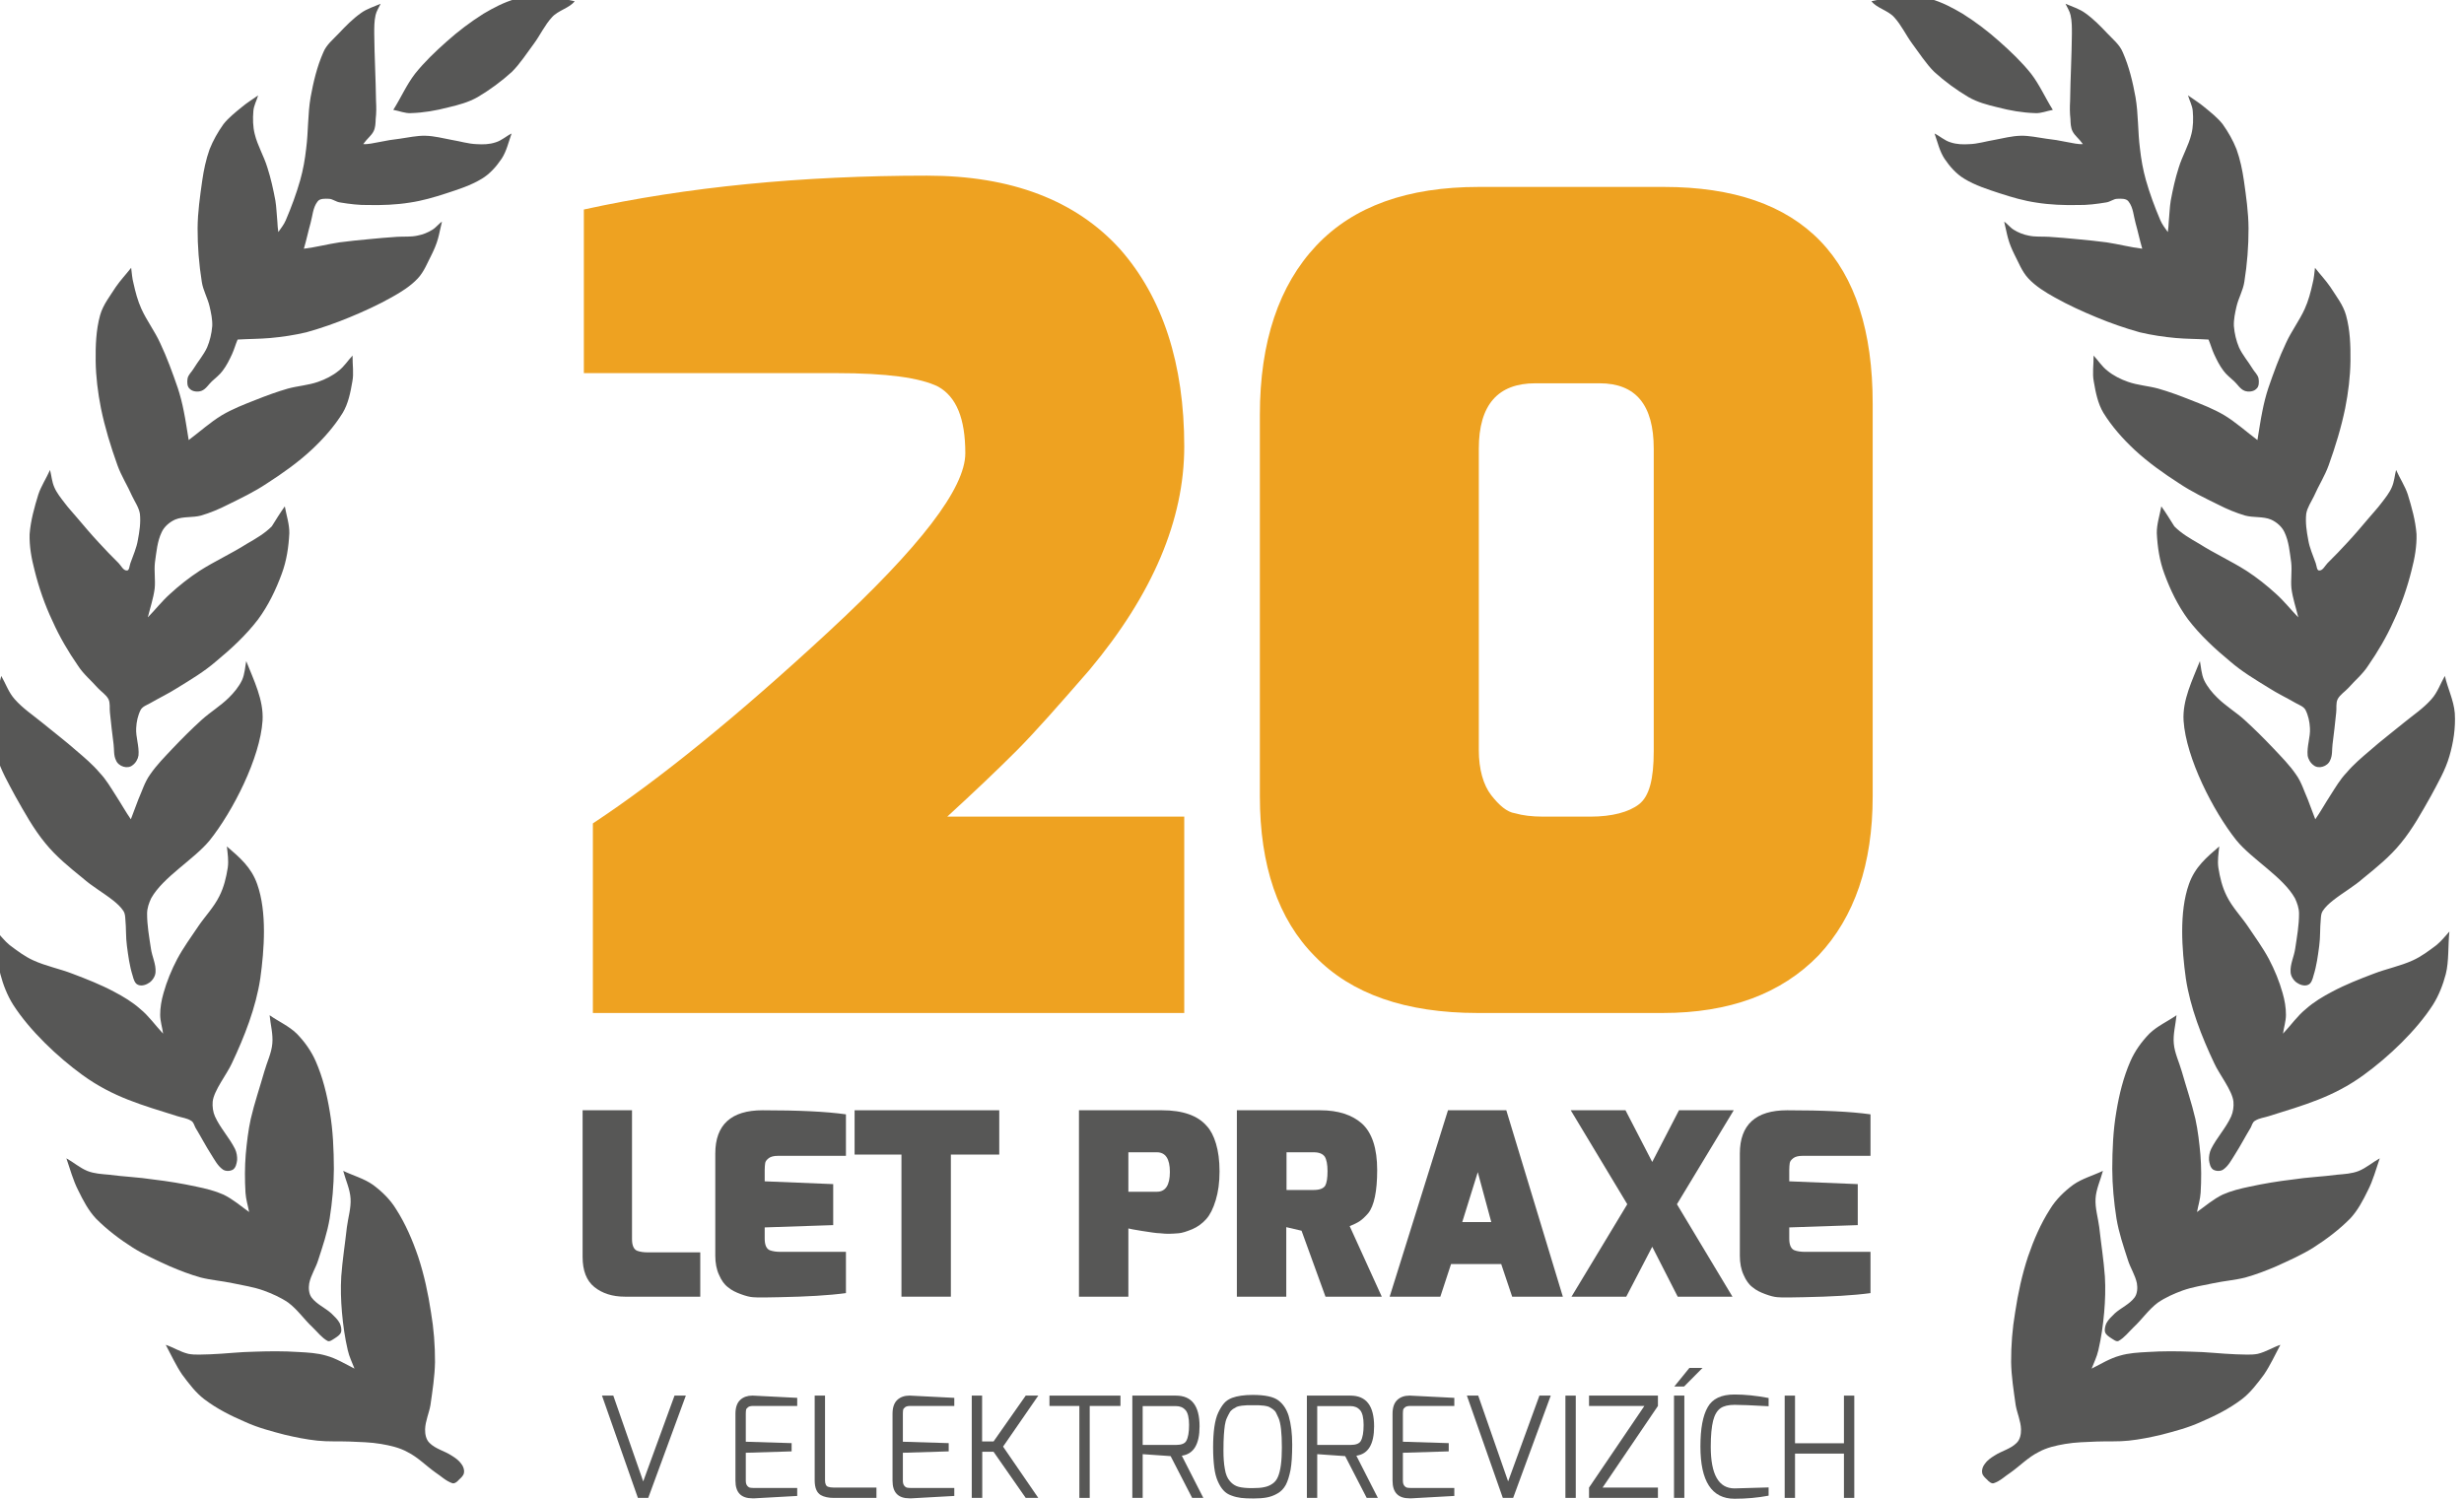 <?xml version="1.0" encoding="UTF-8" standalone="no"?>
<!DOCTYPE svg PUBLIC "-//W3C//DTD SVG 1.1//EN" "http://www.w3.org/Graphics/SVG/1.1/DTD/svg11.dtd">
<svg width="100%" height="100%" viewBox="0 0 268 163" version="1.1" xmlns="http://www.w3.org/2000/svg" xmlns:xlink="http://www.w3.org/1999/xlink" xml:space="preserve" xmlns:serif="http://www.serif.com/" style="fill-rule:evenodd;clip-rule:evenodd;stroke-linejoin:round;stroke-miterlimit:2;">
    <g transform="matrix(1,0,0,1,-1106.66,-146.739)">
        <g transform="matrix(2.455,0,0,2.455,701.806,-5757.26)">
            <g transform="matrix(50,0,0,50,189.677,2449.77)">
                <path d="M0.022,-0.567L0.022,-0.712C0.113,-0.732 0.215,-0.742 0.326,-0.742C0.401,-0.742 0.458,-0.72 0.497,-0.677C0.535,-0.634 0.554,-0.575 0.554,-0.502C0.554,-0.437 0.526,-0.371 0.47,-0.304C0.443,-0.273 0.422,-0.249 0.405,-0.232C0.388,-0.215 0.368,-0.196 0.344,-0.174L0.554,-0.174L0.554,-0L0.03,-0L0.03,-0.168C0.089,-0.207 0.158,-0.263 0.239,-0.338C0.32,-0.413 0.36,-0.465 0.36,-0.496C0.36,-0.527 0.352,-0.546 0.336,-0.555C0.32,-0.563 0.29,-0.567 0.246,-0.567L0.022,-0.567Z" style="fill:rgb(238,162,33);fill-rule:nonzero;"/>
            </g>
            <g transform="matrix(50,0,0,50,218.777,2449.77)">
                <path d="M0.039,-0.192L0.039,-0.53C0.039,-0.595 0.056,-0.645 0.089,-0.68C0.122,-0.715 0.17,-0.732 0.233,-0.732L0.397,-0.732C0.52,-0.732 0.582,-0.668 0.582,-0.54L0.582,-0.192C0.582,-0.132 0.566,-0.085 0.534,-0.051C0.501,-0.017 0.455,-0 0.396,-0L0.232,-0C0.168,-0 0.12,-0.017 0.088,-0.05C0.055,-0.083 0.039,-0.131 0.039,-0.192ZM0.233,-0.233C0.233,-0.216 0.237,-0.202 0.244,-0.193C0.251,-0.184 0.258,-0.178 0.265,-0.177C0.272,-0.175 0.28,-0.174 0.29,-0.174L0.332,-0.174C0.351,-0.174 0.366,-0.178 0.375,-0.185C0.384,-0.192 0.388,-0.207 0.388,-0.232L0.388,-0.5C0.388,-0.539 0.372,-0.558 0.34,-0.558L0.283,-0.558C0.25,-0.558 0.233,-0.539 0.233,-0.5L0.233,-0.233Z" style="fill:rgb(238,162,33);fill-rule:nonzero;"/>
            </g>
        </g>
        <g transform="matrix(0.554,0,0,0.554,1063.7,-1069.39)">
            <g transform="matrix(50,0,0,50,189.677,2449.77)">
                <path d="M0.045,-0.156L0.045,-0.732L0.239,-0.732L0.239,-0.226C0.239,-0.201 0.246,-0.185 0.26,-0.18C0.271,-0.176 0.285,-0.174 0.301,-0.174L0.507,-0.174L0.507,-0L0.211,-0C0.162,-0 0.122,-0.013 0.091,-0.038C0.06,-0.063 0.045,-0.103 0.045,-0.156Z" style="fill:rgb(87,87,86);fill-rule:nonzero;"/>
            </g>
            <g transform="matrix(50,0,0,50,215.977,2449.77)">
                <path d="M0.04,-0.161L0.04,-0.562C0.04,-0.675 0.102,-0.732 0.226,-0.732C0.366,-0.732 0.475,-0.727 0.553,-0.716L0.553,-0.553L0.286,-0.553C0.27,-0.553 0.258,-0.55 0.25,-0.544C0.241,-0.537 0.237,-0.531 0.236,-0.525C0.235,-0.518 0.234,-0.509 0.234,-0.497L0.234,-0.453L0.503,-0.442L0.503,-0.281L0.234,-0.272L0.234,-0.228C0.234,-0.203 0.241,-0.187 0.255,-0.182C0.266,-0.178 0.28,-0.176 0.296,-0.176L0.553,-0.176L0.553,-0.014C0.486,-0.005 0.399,0 0.292,0.002L0.236,0.003L0.217,0.003C0.209,0.003 0.199,0.003 0.187,0.002C0.174,0.001 0.159,-0.003 0.14,-0.01C0.121,-0.017 0.104,-0.025 0.09,-0.037C0.076,-0.047 0.064,-0.064 0.055,-0.085C0.045,-0.106 0.04,-0.132 0.04,-0.161Z" style="fill:rgb(87,87,86);fill-rule:nonzero;"/>
            </g>
            <g transform="matrix(50,0,0,50,244.327,2449.77)">
                <path d="M0.02,-0.558L0.02,-0.732L0.588,-0.732L0.588,-0.558L0.398,-0.558L0.398,-0L0.204,-0L0.204,-0.558L0.02,-0.558Z" style="fill:rgb(87,87,86);fill-rule:nonzero;"/>
            </g>
            <g transform="matrix(50,0,0,50,287.177,2449.77)">
                <path d="M0.044,-0L0.044,-0.732L0.37,-0.732C0.452,-0.732 0.511,-0.711 0.546,-0.67C0.561,-0.654 0.573,-0.631 0.582,-0.601C0.591,-0.571 0.596,-0.535 0.596,-0.492C0.596,-0.449 0.591,-0.412 0.581,-0.379C0.571,-0.346 0.559,-0.322 0.544,-0.305C0.529,-0.288 0.51,-0.274 0.489,-0.265C0.467,-0.256 0.449,-0.25 0.435,-0.249C0.421,-0.248 0.409,-0.247 0.399,-0.247C0.389,-0.247 0.377,-0.247 0.363,-0.249C0.349,-0.249 0.325,-0.253 0.292,-0.258C0.259,-0.263 0.241,-0.267 0.238,-0.268L0.238,-0L0.044,-0ZM0.238,-0.412L0.35,-0.412C0.384,-0.412 0.401,-0.438 0.401,-0.49C0.401,-0.541 0.384,-0.567 0.35,-0.567L0.238,-0.567L0.238,-0.412Z" style="fill:rgb(87,87,86);fill-rule:nonzero;"/>
            </g>
            <g transform="matrix(50,0,0,50,318.177,2449.77)">
                <path d="M0.044,-0L0.044,-0.732L0.371,-0.732C0.442,-0.732 0.497,-0.714 0.536,-0.679C0.575,-0.643 0.595,-0.582 0.595,-0.497C0.595,-0.414 0.583,-0.357 0.56,-0.328C0.547,-0.313 0.536,-0.303 0.527,-0.297C0.517,-0.29 0.504,-0.284 0.487,-0.277L0.613,-0L0.392,-0L0.298,-0.259L0.238,-0.273L0.238,-0L0.044,-0ZM0.239,-0.419L0.346,-0.419C0.369,-0.419 0.384,-0.425 0.391,-0.436C0.397,-0.447 0.4,-0.466 0.4,-0.493C0.4,-0.52 0.396,-0.539 0.389,-0.55C0.381,-0.561 0.367,-0.567 0.346,-0.567L0.239,-0.567L0.239,-0.419Z" style="fill:rgb(87,87,86);fill-rule:nonzero;"/>
            </g>
            <g transform="matrix(50,0,0,50,349.127,2449.77)">
                <path d="M0.025,-0L0.254,-0.732L0.483,-0.732L0.705,-0L0.506,-0L0.463,-0.128L0.266,-0.128L0.224,-0L0.025,-0ZM0.31,-0.293L0.424,-0.293L0.371,-0.489L0.31,-0.293Z" style="fill:rgb(87,87,86);fill-rule:nonzero;"/>
            </g>
            <g transform="matrix(50,0,0,50,384.677,2449.77)">
                <path d="M0.025,-0.732L0.24,-0.732L0.345,-0.529L0.45,-0.732L0.665,-0.732L0.442,-0.363L0.66,-0L0.445,-0L0.345,-0.196L0.243,-0L0.028,-0L0.247,-0.363L0.025,-0.732Z" style="fill:rgb(87,87,86);fill-rule:nonzero;"/>
            </g>
            <g transform="matrix(50,0,0,50,417.127,2449.77)">
                <path d="M0.04,-0.161L0.04,-0.562C0.04,-0.675 0.102,-0.732 0.226,-0.732C0.366,-0.732 0.475,-0.727 0.553,-0.716L0.553,-0.553L0.286,-0.553C0.27,-0.553 0.258,-0.55 0.25,-0.544C0.241,-0.537 0.237,-0.531 0.236,-0.525C0.235,-0.518 0.234,-0.509 0.234,-0.497L0.234,-0.453L0.503,-0.442L0.503,-0.281L0.234,-0.272L0.234,-0.228C0.234,-0.203 0.241,-0.187 0.255,-0.182C0.266,-0.178 0.28,-0.176 0.296,-0.176L0.553,-0.176L0.553,-0.014C0.486,-0.005 0.399,0 0.292,0.002L0.236,0.003L0.217,0.003C0.209,0.003 0.199,0.003 0.187,0.002C0.174,0.001 0.159,-0.003 0.14,-0.01C0.121,-0.017 0.104,-0.025 0.09,-0.037C0.076,-0.047 0.064,-0.064 0.055,-0.085C0.045,-0.106 0.04,-0.132 0.04,-0.161Z" style="fill:rgb(87,87,86);fill-rule:nonzero;"/>
            </g>
        </g>
        <g transform="matrix(0.304,0,0,0.304,1113.79,-435.059)">
            <g transform="matrix(50,0,0,50,189.677,2449.77)">
                <path d="M0.045,-0.732L0.126,-0.732L0.34,-0.118L0.564,-0.732L0.645,-0.732L0.376,-0L0.302,-0L0.045,-0.732Z" style="fill:rgb(87,87,86);fill-rule:nonzero;"/>
            </g>
            <g transform="matrix(50,0,0,50,235.677,2449.77)">
                <path d="M0.08,-0.602C0.08,-0.648 0.092,-0.681 0.115,-0.702C0.137,-0.722 0.166,-0.732 0.2,-0.732L0.206,-0.732L0.522,-0.716L0.522,-0.658L0.206,-0.658C0.19,-0.658 0.178,-0.655 0.17,-0.649C0.161,-0.642 0.157,-0.636 0.156,-0.63C0.155,-0.623 0.154,-0.614 0.154,-0.602L0.154,-0.402L0.482,-0.392L0.482,-0.333L0.154,-0.323L0.154,-0.123C0.154,-0.106 0.158,-0.094 0.165,-0.086C0.172,-0.078 0.179,-0.074 0.186,-0.073C0.193,-0.072 0.203,-0.071 0.216,-0.071L0.522,-0.071L0.522,-0.014L0.216,0.003L0.201,0.003C0.12,0.003 0.08,-0.039 0.08,-0.123L0.08,-0.602Z" style="fill:rgb(87,87,86);fill-rule:nonzero;"/>
            </g>
            <g transform="matrix(50,0,0,50,264.027,2449.77)">
                <path d="M0.08,-0.126L0.08,-0.732L0.154,-0.732L0.154,-0.126C0.154,-0.101 0.161,-0.085 0.175,-0.08C0.186,-0.076 0.199,-0.074 0.216,-0.074L0.522,-0.074L0.522,-0L0.216,-0C0.178,-0 0.147,-0.007 0.124,-0.02C0.095,-0.037 0.08,-0.072 0.08,-0.126Z" style="fill:rgb(87,87,86);fill-rule:nonzero;"/>
            </g>
            <g transform="matrix(50,0,0,50,291.877,2449.77)">
                <path d="M0.08,-0.602C0.08,-0.648 0.092,-0.681 0.115,-0.702C0.137,-0.722 0.166,-0.732 0.2,-0.732L0.206,-0.732L0.522,-0.716L0.522,-0.658L0.206,-0.658C0.19,-0.658 0.178,-0.655 0.17,-0.649C0.161,-0.642 0.157,-0.636 0.156,-0.63C0.155,-0.623 0.154,-0.614 0.154,-0.602L0.154,-0.402L0.482,-0.392L0.482,-0.333L0.154,-0.323L0.154,-0.123C0.154,-0.106 0.158,-0.094 0.165,-0.086C0.172,-0.078 0.179,-0.074 0.186,-0.073C0.193,-0.072 0.203,-0.071 0.216,-0.071L0.522,-0.071L0.522,-0.014L0.216,0.003L0.201,0.003C0.12,0.003 0.08,-0.039 0.08,-0.123L0.08,-0.602Z" style="fill:rgb(87,87,86);fill-rule:nonzero;"/>
            </g>
            <g transform="matrix(50,0,0,50,320.227,2449.77)">
                <path d="M0.08,-0L0.08,-0.732L0.154,-0.732L0.154,-0.404L0.236,-0.404L0.466,-0.732L0.556,-0.732L0.304,-0.367L0.556,-0L0.466,-0L0.236,-0.33L0.155,-0.33L0.155,-0L0.08,-0Z" style="fill:rgb(87,87,86);fill-rule:nonzero;"/>
            </g>
            <g transform="matrix(50,0,0,50,349.777,2449.77)">
                <path d="M0.045,-0.658L0.045,-0.732L0.553,-0.732L0.553,-0.658L0.333,-0.658L0.333,-0L0.259,-0L0.259,-0.658L0.045,-0.658Z" style="fill:rgb(87,87,86);fill-rule:nonzero;"/>
            </g>
            <g transform="matrix(50,0,0,50,378.677,2449.77)">
                <path d="M0.06,-0L0.06,-0.732L0.372,-0.732C0.485,-0.732 0.541,-0.659 0.541,-0.512C0.541,-0.384 0.499,-0.314 0.414,-0.302L0.568,-0L0.488,-0L0.334,-0.299L0.134,-0.313L0.134,-0L0.06,-0ZM0.134,-0.379L0.372,-0.379C0.411,-0.379 0.436,-0.389 0.446,-0.408C0.459,-0.431 0.466,-0.469 0.466,-0.522C0.466,-0.574 0.457,-0.61 0.44,-0.629C0.423,-0.648 0.4,-0.657 0.372,-0.657L0.134,-0.657L0.134,-0.379Z" style="fill:rgb(87,87,86);fill-rule:nonzero;"/>
            </g>
            <g transform="matrix(50,0,0,50,407.327,2449.77)">
                <path d="M0.099,-0.118C0.087,-0.145 0.078,-0.178 0.073,-0.219C0.068,-0.259 0.065,-0.307 0.065,-0.362C0.065,-0.417 0.068,-0.466 0.074,-0.508C0.08,-0.549 0.089,-0.584 0.102,-0.611C0.115,-0.638 0.129,-0.661 0.144,-0.678C0.159,-0.695 0.178,-0.707 0.201,-0.716C0.239,-0.73 0.288,-0.737 0.349,-0.737C0.436,-0.737 0.498,-0.724 0.533,-0.697C0.567,-0.671 0.591,-0.634 0.606,-0.586C0.623,-0.527 0.631,-0.459 0.631,-0.382C0.631,-0.305 0.627,-0.244 0.619,-0.2C0.61,-0.155 0.599,-0.12 0.585,-0.093C0.57,-0.066 0.551,-0.046 0.526,-0.032C0.501,-0.017 0.475,-0.008 0.448,-0.003C0.421,0.002 0.39,0.004 0.354,0.004C0.317,0.004 0.288,0.003 0.265,-0C0.242,-0.003 0.219,-0.008 0.196,-0.017C0.173,-0.025 0.154,-0.037 0.139,-0.054C0.124,-0.07 0.111,-0.091 0.099,-0.118ZM0.149,-0.52C0.146,-0.5 0.144,-0.477 0.142,-0.45C0.14,-0.423 0.139,-0.386 0.139,-0.337C0.139,-0.288 0.142,-0.245 0.149,-0.207C0.155,-0.169 0.167,-0.14 0.186,-0.119C0.204,-0.098 0.225,-0.085 0.249,-0.079C0.273,-0.073 0.304,-0.07 0.342,-0.07C0.38,-0.07 0.41,-0.072 0.431,-0.077C0.452,-0.081 0.472,-0.089 0.489,-0.101C0.506,-0.112 0.52,-0.129 0.529,-0.151C0.548,-0.195 0.557,-0.265 0.557,-0.361C0.557,-0.466 0.549,-0.536 0.533,-0.572C0.526,-0.587 0.52,-0.6 0.515,-0.61C0.51,-0.62 0.502,-0.628 0.491,-0.636C0.48,-0.643 0.471,-0.648 0.464,-0.652C0.456,-0.655 0.444,-0.658 0.43,-0.66C0.415,-0.661 0.402,-0.662 0.392,-0.663C0.382,-0.663 0.368,-0.663 0.349,-0.663C0.33,-0.663 0.316,-0.663 0.307,-0.663C0.297,-0.662 0.284,-0.661 0.27,-0.66C0.255,-0.658 0.243,-0.655 0.235,-0.652C0.227,-0.648 0.218,-0.643 0.207,-0.636C0.196,-0.628 0.188,-0.62 0.183,-0.61C0.177,-0.6 0.171,-0.588 0.164,-0.573C0.157,-0.558 0.152,-0.54 0.149,-0.52Z" style="fill:rgb(87,87,86);fill-rule:nonzero;"/>
            </g>
            <g transform="matrix(50,0,0,50,441.127,2449.77)">
                <path d="M0.06,-0L0.06,-0.732L0.372,-0.732C0.485,-0.732 0.541,-0.659 0.541,-0.512C0.541,-0.384 0.499,-0.314 0.414,-0.302L0.568,-0L0.488,-0L0.334,-0.299L0.134,-0.313L0.134,-0L0.06,-0ZM0.134,-0.379L0.372,-0.379C0.411,-0.379 0.436,-0.389 0.446,-0.408C0.459,-0.431 0.466,-0.469 0.466,-0.522C0.466,-0.574 0.457,-0.61 0.44,-0.629C0.423,-0.648 0.4,-0.657 0.372,-0.657L0.134,-0.657L0.134,-0.379Z" style="fill:rgb(87,87,86);fill-rule:nonzero;"/>
            </g>
            <g transform="matrix(50,0,0,50,470.777,2449.77)">
                <path d="M0.08,-0.602C0.08,-0.648 0.092,-0.681 0.115,-0.702C0.137,-0.722 0.166,-0.732 0.2,-0.732L0.206,-0.732L0.522,-0.716L0.522,-0.658L0.206,-0.658C0.19,-0.658 0.178,-0.655 0.17,-0.649C0.161,-0.642 0.157,-0.636 0.156,-0.63C0.155,-0.623 0.154,-0.614 0.154,-0.602L0.154,-0.402L0.482,-0.392L0.482,-0.333L0.154,-0.323L0.154,-0.123C0.154,-0.106 0.158,-0.094 0.165,-0.086C0.172,-0.078 0.179,-0.074 0.186,-0.073C0.193,-0.072 0.203,-0.071 0.216,-0.071L0.522,-0.071L0.522,-0.014L0.216,0.003L0.201,0.003C0.12,0.003 0.08,-0.039 0.08,-0.123L0.08,-0.602Z" style="fill:rgb(87,87,86);fill-rule:nonzero;"/>
            </g>
            <g transform="matrix(50,0,0,50,499.127,2449.77)">
                <path d="M0.045,-0.732L0.126,-0.732L0.34,-0.118L0.564,-0.732L0.645,-0.732L0.376,-0L0.302,-0L0.045,-0.732Z" style="fill:rgb(87,87,86);fill-rule:nonzero;"/>
            </g>
            <g transform="matrix(50,0,0,50,532.627,2449.77)">
                <rect x="0.08" y="-0.732" width="0.074" height="0.732" style="fill:rgb(87,87,86);fill-rule:nonzero;"/>
            </g>
            <g transform="matrix(50,0,0,50,543.327,2449.77)">
                <path d="M0.035,-0L0.035,-0.074L0.431,-0.658L0.035,-0.658L0.035,-0.732L0.528,-0.732L0.528,-0.658L0.132,-0.074L0.528,-0.074L0.528,-0L0.035,-0Z" style="fill:rgb(87,87,86);fill-rule:nonzero;"/>
            </g>
            <g transform="matrix(50,0,0,50,571.477,2449.77)">
                <path d="M0.082,-0.797L0.19,-0.93L0.284,-0.93L0.152,-0.797L0.082,-0.797ZM0.08,-0L0.08,-0.732L0.154,-0.732L0.154,-0L0.08,-0Z" style="fill:rgb(87,87,86);fill-rule:nonzero;"/>
            </g>
            <g transform="matrix(50,0,0,50,582.177,2449.77)">
                <path d="M0.543,-0.656C0.423,-0.663 0.341,-0.666 0.299,-0.666C0.256,-0.666 0.222,-0.658 0.199,-0.642C0.175,-0.625 0.157,-0.596 0.146,-0.553C0.135,-0.509 0.129,-0.447 0.129,-0.366C0.129,-0.167 0.186,-0.068 0.299,-0.068L0.543,-0.075L0.543,-0.016C0.464,-0.001 0.383,0.006 0.299,0.006C0.136,0.006 0.055,-0.119 0.055,-0.368C0.055,-0.495 0.072,-0.588 0.107,-0.649C0.141,-0.71 0.205,-0.74 0.299,-0.74C0.372,-0.74 0.453,-0.732 0.543,-0.715L0.543,-0.656Z" style="fill:rgb(87,87,86);fill-rule:nonzero;"/>
            </g>
            <g transform="matrix(50,0,0,50,611.077,2449.77)">
                <path d="M0.08,-0L0.08,-0.732L0.154,-0.732L0.154,-0.391L0.504,-0.391L0.504,-0.732L0.578,-0.732L0.578,-0L0.504,-0L0.504,-0.317L0.154,-0.317L0.154,-0L0.08,-0Z" style="fill:rgb(87,87,86);fill-rule:nonzero;"/>
            </g>
        </g>
        <g transform="matrix(0.579,0,0,0.579,124.749,40.172)">
            <g transform="matrix(0.696,0.041,-0.041,0.696,553.268,-272.518)">
                <path d="M2234.05,917.269C2233.09,917.935 2232.14,918.698 2231.56,919.656C2231.08,920.331 2230.79,921.285 2230.98,922.06C2231.08,922.819 2231.85,923.398 2232.42,923.873C2232.9,924.364 2233.66,924.935 2234.24,924.735C2235.96,924.069 2237.2,922.631 2238.64,921.577C2241.04,919.656 2243.15,917.169 2245.84,915.635C2247.94,914.302 2250.34,913.623 2252.82,913.039C2255.61,912.381 2258.47,912.189 2261.26,911.889C2264.14,911.606 2267.1,911.606 2269.89,911.139C2272.85,910.648 2275.73,909.885 2278.61,909.023C2282.15,907.869 2285.68,906.723 2288.95,904.994C2292.78,903.077 2296.43,900.973 2299.68,898.189C2301.9,896.273 2303.61,893.689 2305.24,891.206C2306.78,888.619 2307.84,885.844 2309.17,882.96C2307.25,883.714 2305.44,885.069 2303.23,885.744C2301.41,886.214 2299.3,886.123 2297.38,886.214C2293.36,886.306 2289.34,886.027 2285.31,886.214C2281.39,886.306 2277.55,886.502 2273.62,886.989C2271.13,887.269 2268.53,887.556 2266.15,888.423C2263.56,889.289 2261.26,890.91 2258.78,892.348C2259.25,890.823 2260.01,889.094 2260.3,887.269C2260.88,883.914 2261.16,880.469 2261.26,877.014C2261.35,873.756 2261.26,870.498 2260.88,867.344C2260.3,862.927 2259.34,858.627 2258.59,854.206C2258.1,851.623 2257.14,849.127 2257.14,846.556C2257.14,843.96 2258.19,841.464 2258.68,838.977C2256.09,840.41 2253.21,841.364 2250.91,843.194C2248.61,845.11 2246.5,847.41 2245.08,850.085C2242.76,854.206 2241.14,858.719 2239.89,863.223C2238.56,868.206 2237.78,873.285 2237.31,878.448C2236.82,882.869 2236.74,887.36 2237.02,891.873C2237.31,895.714 2238.16,899.544 2238.93,903.381C2239.42,905.477 2240.56,907.589 2240.75,909.789C2240.85,911.139 2240.66,912.569 2239.78,913.523C2238.26,915.252 2235.87,915.914 2234.05,917.269ZM2325.94,847.889C2327.85,845.594 2329.1,842.814 2330.26,840.031C2331.49,837.248 2332.08,834.281 2332.94,831.219C2331.12,832.364 2329.49,833.994 2327.48,834.956C2325.66,835.806 2323.64,836.01 2321.73,836.302C2317.8,837.069 2313.78,837.444 2309.84,838.298C2306.01,838.977 2302.18,839.844 2298.43,840.889C2295.94,841.556 2293.45,842.331 2291.25,843.473C2288.86,844.823 2286.84,846.744 2284.64,848.56C2284.83,846.931 2285.31,845.11 2285.31,843.289C2285.31,839.844 2285.11,836.385 2284.64,833.039C2284.16,829.864 2283.59,826.614 2282.73,823.548C2281.49,819.339 2279.76,815.114 2278.32,810.994C2277.46,808.506 2276.11,806.202 2275.73,803.623C2275.34,801.123 2275.92,798.444 2276.01,795.948C2273.72,797.773 2271.03,799.119 2269.02,801.314C2267.02,803.623 2265.39,806.202 2264.33,809.073C2262.7,813.485 2261.84,818.177 2261.35,822.877C2260.78,827.964 2260.88,833.131 2261.16,838.298C2261.44,842.719 2262.13,847.21 2263.07,851.535C2263.94,855.373 2265.39,858.906 2266.81,862.552C2267.59,864.656 2269.02,866.481 2269.6,868.681C2269.89,869.919 2269.89,871.464 2269.21,872.519C2267.97,874.423 2265.76,875.489 2264.14,877.119C2263.36,877.989 2262.51,878.839 2262.03,879.898C2261.75,880.656 2261.55,881.61 2261.84,882.381C2262.13,883.06 2262.99,883.531 2263.66,883.914C2264.23,884.21 2264.99,884.789 2265.57,884.489C2267.1,883.531 2268.16,881.906 2269.41,880.56C2271.52,878.36 2273.14,875.581 2275.53,873.564C2277.46,872.052 2279.76,870.877 2281.96,869.919C2284.64,868.777 2287.42,868.206 2290.21,867.439C2292.98,866.673 2295.86,866.294 2298.64,865.423C2301.41,864.477 2304.19,863.223 2306.87,861.877C2310.13,860.152 2313.48,858.431 2316.46,856.319C2319.91,853.819 2323.16,851.048 2325.94,847.889ZM2344.83,772.956C2342.91,774.585 2340.89,776.31 2338.68,777.456C2335.43,779.185 2331.68,780.139 2328.34,781.677C2324.7,783.302 2320.96,785.031 2317.51,787.139C2315.12,788.577 2312.72,790.202 2310.71,792.219C2308.51,794.227 2306.96,796.81 2304.95,799.21C2305.06,797.573 2305.53,795.864 2305.44,794.135C2305.34,792.219 2304.87,790.202 2304.19,788.289C2303.13,785.223 2301.7,782.239 2299.98,779.381C2298.15,776.406 2295.86,773.619 2293.75,770.848C2291.74,768.252 2289.24,765.96 2287.62,763.085C2286.28,760.789 2285.5,758.202 2284.93,755.614C2284.54,753.702 2284.74,751.785 2284.83,749.864C2281.58,753.027 2278.61,755.802 2277.27,760.498C2275.05,768.16 2276.41,778.231 2277.93,785.885C2279.57,793.652 2283.11,801.314 2286.94,808.31C2288.39,811.085 2292.21,815.319 2292.69,818.285C2292.88,819.627 2292.78,821.056 2292.31,822.306C2291.06,825.56 2288.76,828.248 2287.42,831.406C2287.04,832.364 2286.94,833.419 2287.04,834.377C2287.23,835.339 2287.51,836.385 2288.28,836.873C2289.15,837.339 2290.39,837.248 2291.06,836.685C2292.39,835.619 2293.08,833.994 2293.94,832.46C2295.28,830.081 2296.43,827.481 2297.76,824.977C2298.05,824.323 2298.15,823.452 2298.83,823.073C2299.88,822.306 2301.22,822.11 2302.46,821.623C2311.76,818.085 2319.43,815.506 2327.28,809.073C2333.71,803.806 2340.79,796.248 2344.83,789.048C2346.25,786.469 2347.21,783.498 2347.78,780.623C2348.46,777.177 2347.9,772.764 2348.08,769.114C2347.12,770.277 2346.16,771.719 2344.83,772.956ZM2323.83,721.689C2321.73,723.698 2319.62,725.71 2317.89,728.023C2316.26,729.931 2315.12,732.219 2313.87,734.439C2312.62,736.631 2311.47,739.023 2310.23,741.044C2309.36,739.223 2308.7,737.502 2307.92,735.869C2306.78,733.673 2305.93,731.273 2304.38,729.36C2302.46,726.86 2300.08,724.748 2297.76,722.552C2295.09,720.056 2292.39,717.66 2289.53,715.36C2287.13,713.448 2284.37,712.01 2281.96,709.902C2280.52,708.656 2279.08,707.119 2278.13,705.398C2277.27,703.764 2277.08,701.844 2276.69,700.323C2274.97,705.594 2272.57,711.052 2273.24,716.602C2274.48,726.573 2282.63,740.473 2289.34,747.944C2293.84,752.839 2302.46,757.056 2306.01,762.606C2306.69,763.852 2307.25,765.194 2307.35,766.635C2307.55,769.794 2307.16,773.048 2306.87,776.214C2306.69,778.327 2305.73,780.431 2306.01,782.535C2306.11,783.589 2306.87,784.639 2307.74,785.223C2308.61,785.785 2309.94,786.189 2310.9,785.689C2311.76,785.323 2312.04,784.081 2312.23,783.114C2312.91,780.431 2313.09,777.744 2313.29,775.064C2313.48,772.669 2313.19,770.277 2313.29,767.869C2313.29,767.098 2313.29,766.244 2313.68,765.581C2314.35,764.423 2315.3,763.473 2316.26,762.606C2318.85,760.306 2321.73,758.473 2324.12,756.089C2327.48,753.027 2330.93,749.864 2333.61,746.127C2336.56,742.098 2338.78,737.406 2340.99,732.889C2342.61,729.36 2344.43,725.806 2345.3,721.96C2346.16,718.235 2346.55,714.202 2346.07,710.285C2345.59,706.835 2343.77,703.764 2342.81,700.423C2341.76,702.514 2341.09,705.014 2339.55,706.927C2337.53,709.51 2334.95,711.435 2332.55,713.644C2329.67,716.323 2326.62,718.91 2323.83,721.689ZM2269.89,630.173C2267.02,629.223 2264.14,628.352 2261.16,627.681C2258.47,627.114 2255.61,627.114 2252.93,626.344C2250.91,625.773 2248.89,624.906 2247.18,623.656C2245.65,622.61 2244.49,620.977 2243.25,619.827C2243.43,622.314 2243.15,624.619 2243.72,626.819C2244.39,629.702 2245.16,632.664 2246.79,635.06C2249.28,638.606 2252.44,641.769 2255.79,644.544C2259.63,647.71 2263.94,650.398 2268.35,652.881C2271.8,654.906 2275.53,656.431 2279.18,657.964C2281.58,659.019 2284.07,659.885 2286.56,660.46C2288.86,660.931 2291.35,660.356 2293.56,661.123C2295.09,661.698 2296.62,662.856 2297.38,664.294C2298.72,666.685 2299.11,669.552 2299.68,672.339C2300.08,674.639 2299.79,677.027 2300.16,679.335C2300.64,681.91 2301.7,684.51 2302.46,686.998C2300.35,685.089 2298.43,682.881 2296.14,681.064C2293.56,678.952 2290.67,676.935 2287.8,675.302C2283.5,672.906 2278.99,671.181 2274.68,668.789C2272.18,667.539 2269.69,666.294 2267.68,664.485C2266.44,662.752 2265.18,660.931 2263.86,659.31C2263.56,661.798 2262.89,664.194 2263.07,666.594C2263.46,670.227 2264.23,673.969 2265.76,677.419C2267.59,681.631 2269.89,685.752 2272.85,689.302C2276.31,693.319 2280.52,696.781 2284.83,699.931C2288.19,702.514 2291.93,704.444 2295.66,706.452C2298.05,707.794 2300.64,708.839 2303.13,710.089C2304.1,710.569 2305.24,710.86 2305.82,711.714C2306.69,713.156 2307.16,714.877 2307.35,716.602C2307.64,719.006 2306.78,721.498 2307.16,723.985C2307.35,724.939 2308.02,726.002 2308.98,726.573C2309.66,727.06 2310.62,727.06 2311.39,726.773C2312.23,726.477 2313.01,725.806 2313.29,724.939C2313.87,723.606 2313.59,722.069 2313.68,720.631C2313.87,717.764 2314.05,714.877 2314.16,712.01C2314.25,710.86 2313.87,709.51 2314.35,708.36C2314.93,707.119 2316.17,706.252 2317.03,705.21C2318.66,703.102 2320.67,701.285 2322.02,698.877C2324.41,694.944 2326.52,690.831 2328.14,686.523C2329.97,682.019 2331.31,677.223 2332.18,672.527C2332.84,669.273 2333.22,665.923 2332.94,662.752C2332.45,659.11 2331.22,655.573 2329.97,652.219C2329.1,650.019 2327.57,647.998 2326.43,645.798C2326.13,647.331 2326.13,648.956 2325.56,650.494C2324.98,652.119 2323.93,653.556 2322.96,654.994C2322.02,656.431 2320.86,657.773 2319.81,659.21C2318.09,661.506 2316.36,663.81 2314.54,666.014C2312.91,668.027 2311.18,670.039 2309.46,671.948C2308.8,672.723 2308.3,674.056 2307.35,674.056C2306.69,674.169 2306.59,672.819 2306.29,672.144C2305.44,670.135 2304.38,668.123 2303.91,666.014C2303.33,663.71 2302.84,661.41 2302.95,659.019C2303.13,657.289 2304.1,655.76 2304.76,654.135C2305.82,651.264 2307.35,648.564 2308.22,645.602C2309.74,640.423 2311,635.252 2311.76,629.981C2312.34,625.773 2312.62,621.452 2312.43,617.244C2312.23,613.119 2311.86,608.914 2310.51,604.969C2309.56,602.198 2307.55,599.998 2305.82,597.594C2304.48,595.873 2302.84,594.335 2301.41,592.71C2301.31,594.152 2301.31,595.577 2301.02,596.931C2300.64,599.319 2300.16,601.71 2299.3,603.923C2298.05,607.177 2296.05,610.152 2294.8,613.406C2293.17,617.431 2291.93,621.648 2290.77,625.773C2290.21,627.877 2289.82,629.981 2289.53,632.089C2289.15,634.681 2288.95,637.364 2288.66,639.952C2285.6,637.931 2282.63,635.544 2279.38,633.814C2276.41,632.281 2273.14,631.227 2269.89,630.173ZM2232.32,533.681C2232.62,539.719 2232.62,545.66 2232.9,551.689C2232.9,553.331 2232.99,554.952 2233.28,556.585C2233.38,557.635 2233.47,558.877 2234.05,559.844C2234.72,560.998 2235.87,561.66 2237.02,563.102C2235.77,563.289 2234.24,562.994 2232.71,562.814C2230.79,562.523 2228.87,562.331 2227.05,562.235C2224.75,562.048 2222.45,561.66 2220.16,561.852C2217.76,562.048 2215.46,562.814 2213.15,563.385C2210.96,563.869 2208.75,564.727 2206.45,564.927C2204.83,565.119 2203.1,565.206 2201.37,564.727C2199.74,564.344 2198.39,563.198 2196.96,562.614C2197.93,564.927 2198.6,567.314 2200.03,569.231C2201.56,571.244 2203.47,573.16 2205.68,574.31C2208.75,575.944 2212.2,576.806 2215.46,577.669C2218.72,578.527 2222.07,579.294 2225.42,579.581C2229.16,579.96 2232.9,579.864 2236.54,579.581C2239.12,579.481 2241.71,579.002 2244.21,578.431C2245.26,578.231 2246.12,577.377 2247.08,577.285C2248.15,577.181 2249.57,576.989 2250.24,577.86C2251.58,579.389 2251.78,581.589 2252.44,583.51C2253.21,585.71 2253.79,587.923 2254.65,590.31C2251.49,590.123 2248.24,589.46 2244.97,589.164C2242.39,588.969 2239.78,588.873 2237.2,588.781C2234.53,588.689 2231.94,588.585 2229.36,588.585C2227.53,588.585 2225.72,588.873 2223.9,588.585C2222.45,588.402 2221.01,587.923 2219.77,587.239C2218.72,586.673 2217.86,585.619 2217.08,585.235C2217.66,587.056 2217.95,588.402 2218.42,589.739C2218.91,591.173 2219.58,592.514 2220.34,593.86C2221.6,595.96 2222.65,598.356 2224.46,600.085C2226.57,602.102 2229.26,603.539 2231.85,604.789C2235.58,606.602 2239.52,608.131 2243.43,609.481C2247.27,610.819 2251.29,611.964 2255.32,612.835C2258.59,613.406 2261.84,613.694 2265.09,613.798C2267.97,613.885 2270.84,613.694 2273.91,613.694C2274.58,615.039 2274.97,616.281 2275.64,617.535C2276.41,618.969 2277.27,620.502 2278.42,621.839C2279.28,622.889 2280.43,623.656 2281.49,624.523C2282.43,625.289 2283.21,626.535 2284.45,626.919C2285.41,627.21 2286.84,627.019 2287.51,626.239C2288.28,625.577 2288.19,624.331 2287.99,623.377C2287.71,622.314 2286.74,621.648 2286.18,620.781C2284.93,618.969 2283.31,617.335 2282.24,615.327C2281.39,613.61 2280.81,611.689 2280.52,609.673C2280.34,607.939 2280.62,606.127 2280.91,604.398C2281.29,602.102 2282.43,599.902 2282.63,597.594C2283.11,592.806 2283.21,587.923 2282.91,583.123C2282.63,578.814 2281.76,574.594 2280.91,570.381C2280.34,567.61 2279.57,564.727 2278.42,562.048C2277.35,559.748 2275.92,557.544 2274.3,555.531C2272.85,553.902 2270.94,552.564 2269.21,551.306C2267.68,550.16 2266.05,549.298 2264.52,548.344C2264.99,549.681 2265.86,551.027 2266.05,552.469C2266.34,554.477 2266.44,556.681 2266.05,558.689C2265.48,561.852 2263.94,564.727 2263.18,567.889C2262.41,570.86 2261.94,573.831 2261.55,576.894C2261.35,578.723 2261.44,580.639 2261.35,582.548C2261.35,583.51 2261.35,584.464 2261.26,585.427C2260.5,584.464 2259.63,583.51 2259.06,582.356C2257.34,578.91 2255.79,575.364 2254.55,571.819C2253.59,569.044 2252.93,566.264 2252.44,563.385C2251.58,558.877 2251.49,554.185 2250.44,549.681C2249.46,545.66 2248.24,541.548 2246.31,537.806C2245.36,535.789 2243.43,534.448 2241.81,532.914C2239.89,531.094 2237.87,529.269 2235.58,527.835C2233.95,526.781 2231.94,526.306 2230.12,525.635C2230.69,526.685 2231.36,527.552 2231.66,528.602C2232.14,530.235 2232.22,531.956 2232.32,533.681ZM2189.5,538.764C2191.6,541.248 2193.52,543.935 2195.91,546.048C2198.88,548.439 2202.14,550.548 2205.49,552.273C2207.99,553.519 2210.76,554.089 2213.53,554.573C2216.89,555.244 2220.24,555.631 2223.7,555.531C2225.32,555.531 2226.77,554.764 2228.4,554.381C2226.19,551.306 2224.46,547.864 2221.97,544.994C2219.29,542.014 2216.13,539.339 2212.96,536.844C2209.71,534.26 2206.26,531.956 2202.61,529.944C2199.83,528.514 2196.87,527.164 2193.79,526.494C2190.93,525.823 2187.96,526.019 2184.99,526.306C2182.68,526.494 2180.49,527.36 2177.89,528.031C2179.33,529.756 2182.5,530.235 2184.23,531.956C2186.32,533.969 2187.67,536.56 2189.5,538.764Z" style="fill:rgb(87,87,86);fill-rule:nonzero;"/>
            </g>
            <g transform="matrix(-0.696,0.041,0.041,0.696,3297.99,-272.518)">
                <path d="M2234.05,917.269C2233.09,917.935 2232.14,918.698 2231.56,919.656C2231.08,920.331 2230.79,921.285 2230.98,922.06C2231.08,922.819 2231.85,923.398 2232.42,923.873C2232.9,924.364 2233.66,924.935 2234.24,924.735C2235.96,924.069 2237.2,922.631 2238.64,921.577C2241.04,919.656 2243.15,917.169 2245.84,915.635C2247.94,914.302 2250.34,913.623 2252.82,913.039C2255.61,912.381 2258.47,912.189 2261.26,911.889C2264.14,911.606 2267.1,911.606 2269.89,911.139C2272.85,910.648 2275.73,909.885 2278.61,909.023C2282.15,907.869 2285.68,906.723 2288.95,904.994C2292.78,903.077 2296.43,900.973 2299.68,898.189C2301.9,896.273 2303.61,893.689 2305.24,891.206C2306.78,888.619 2307.84,885.844 2309.17,882.96C2307.25,883.714 2305.44,885.069 2303.23,885.744C2301.41,886.214 2299.3,886.123 2297.38,886.214C2293.36,886.306 2289.34,886.027 2285.31,886.214C2281.39,886.306 2277.55,886.502 2273.62,886.989C2271.13,887.269 2268.53,887.556 2266.15,888.423C2263.56,889.289 2261.26,890.91 2258.78,892.348C2259.25,890.823 2260.01,889.094 2260.3,887.269C2260.88,883.914 2261.16,880.469 2261.26,877.014C2261.35,873.756 2261.26,870.498 2260.88,867.344C2260.3,862.927 2259.34,858.627 2258.59,854.206C2258.1,851.623 2257.14,849.127 2257.14,846.556C2257.14,843.96 2258.19,841.464 2258.68,838.977C2256.09,840.41 2253.21,841.364 2250.91,843.194C2248.61,845.11 2246.5,847.41 2245.08,850.085C2242.76,854.206 2241.14,858.719 2239.89,863.223C2238.56,868.206 2237.78,873.285 2237.31,878.448C2236.82,882.869 2236.74,887.36 2237.02,891.873C2237.31,895.714 2238.16,899.544 2238.93,903.381C2239.42,905.477 2240.56,907.589 2240.75,909.789C2240.85,911.139 2240.66,912.569 2239.78,913.523C2238.26,915.252 2235.87,915.914 2234.05,917.269ZM2325.94,847.889C2327.85,845.594 2329.1,842.814 2330.26,840.031C2331.49,837.248 2332.08,834.281 2332.94,831.219C2331.12,832.364 2329.49,833.994 2327.48,834.956C2325.66,835.806 2323.64,836.01 2321.73,836.302C2317.8,837.069 2313.78,837.444 2309.84,838.298C2306.01,838.977 2302.18,839.844 2298.43,840.889C2295.94,841.556 2293.45,842.331 2291.25,843.473C2288.86,844.823 2286.84,846.744 2284.64,848.56C2284.83,846.931 2285.31,845.11 2285.31,843.289C2285.31,839.844 2285.11,836.385 2284.64,833.039C2284.16,829.864 2283.59,826.614 2282.73,823.548C2281.49,819.339 2279.76,815.114 2278.32,810.994C2277.46,808.506 2276.11,806.202 2275.73,803.623C2275.34,801.123 2275.92,798.444 2276.01,795.948C2273.72,797.773 2271.03,799.119 2269.02,801.314C2267.02,803.623 2265.39,806.202 2264.33,809.073C2262.7,813.485 2261.84,818.177 2261.35,822.877C2260.78,827.964 2260.88,833.131 2261.16,838.298C2261.44,842.719 2262.13,847.21 2263.07,851.535C2263.94,855.373 2265.39,858.906 2266.81,862.552C2267.59,864.656 2269.02,866.481 2269.6,868.681C2269.89,869.919 2269.89,871.464 2269.21,872.519C2267.97,874.423 2265.76,875.489 2264.14,877.119C2263.36,877.989 2262.51,878.839 2262.03,879.898C2261.75,880.656 2261.55,881.61 2261.84,882.381C2262.13,883.06 2262.99,883.531 2263.66,883.914C2264.23,884.21 2264.99,884.789 2265.57,884.489C2267.1,883.531 2268.16,881.906 2269.41,880.56C2271.52,878.36 2273.14,875.581 2275.53,873.564C2277.46,872.052 2279.76,870.877 2281.96,869.919C2284.64,868.777 2287.42,868.206 2290.21,867.439C2292.98,866.673 2295.86,866.294 2298.64,865.423C2301.41,864.477 2304.19,863.223 2306.87,861.877C2310.13,860.152 2313.48,858.431 2316.46,856.319C2319.91,853.819 2323.16,851.048 2325.94,847.889ZM2344.83,772.956C2342.91,774.585 2340.89,776.31 2338.68,777.456C2335.43,779.185 2331.68,780.139 2328.34,781.677C2324.7,783.302 2320.96,785.031 2317.51,787.139C2315.12,788.577 2312.72,790.202 2310.71,792.219C2308.51,794.227 2306.96,796.81 2304.95,799.21C2305.06,797.573 2305.53,795.864 2305.44,794.135C2305.34,792.219 2304.87,790.202 2304.19,788.289C2303.13,785.223 2301.7,782.239 2299.98,779.381C2298.15,776.406 2295.86,773.619 2293.75,770.848C2291.74,768.252 2289.24,765.96 2287.62,763.085C2286.28,760.789 2285.5,758.202 2284.93,755.614C2284.54,753.702 2284.74,751.785 2284.83,749.864C2281.58,753.027 2278.61,755.802 2277.27,760.498C2275.05,768.16 2276.41,778.231 2277.93,785.885C2279.57,793.652 2283.11,801.314 2286.94,808.31C2288.39,811.085 2292.21,815.319 2292.69,818.285C2292.88,819.627 2292.78,821.056 2292.31,822.306C2291.06,825.56 2288.76,828.248 2287.42,831.406C2287.04,832.364 2286.94,833.419 2287.04,834.377C2287.23,835.339 2287.51,836.385 2288.28,836.873C2289.15,837.339 2290.39,837.248 2291.06,836.685C2292.39,835.619 2293.08,833.994 2293.94,832.46C2295.28,830.081 2296.43,827.481 2297.76,824.977C2298.05,824.323 2298.15,823.452 2298.83,823.073C2299.88,822.306 2301.22,822.11 2302.46,821.623C2311.76,818.085 2319.43,815.506 2327.28,809.073C2333.71,803.806 2340.79,796.248 2344.83,789.048C2346.25,786.469 2347.21,783.498 2347.78,780.623C2348.46,777.177 2347.9,772.764 2348.08,769.114C2347.12,770.277 2346.16,771.719 2344.83,772.956ZM2323.83,721.689C2321.73,723.698 2319.62,725.71 2317.89,728.023C2316.26,729.931 2315.12,732.219 2313.87,734.439C2312.62,736.631 2311.47,739.023 2310.23,741.044C2309.36,739.223 2308.7,737.502 2307.92,735.869C2306.78,733.673 2305.93,731.273 2304.38,729.36C2302.46,726.86 2300.08,724.748 2297.76,722.552C2295.09,720.056 2292.39,717.66 2289.53,715.36C2287.13,713.448 2284.37,712.01 2281.96,709.902C2280.52,708.656 2279.08,707.119 2278.13,705.398C2277.27,703.764 2277.08,701.844 2276.69,700.323C2274.97,705.594 2272.57,711.052 2273.24,716.602C2274.48,726.573 2282.63,740.473 2289.34,747.944C2293.84,752.839 2302.46,757.056 2306.01,762.606C2306.69,763.852 2307.25,765.194 2307.35,766.635C2307.55,769.794 2307.16,773.048 2306.87,776.214C2306.69,778.327 2305.73,780.431 2306.01,782.535C2306.11,783.589 2306.87,784.639 2307.74,785.223C2308.61,785.785 2309.94,786.189 2310.9,785.689C2311.76,785.323 2312.04,784.081 2312.23,783.114C2312.91,780.431 2313.09,777.744 2313.29,775.064C2313.48,772.669 2313.19,770.277 2313.29,767.869C2313.29,767.098 2313.29,766.244 2313.68,765.581C2314.35,764.423 2315.3,763.473 2316.26,762.606C2318.85,760.306 2321.73,758.473 2324.12,756.089C2327.48,753.027 2330.93,749.864 2333.61,746.127C2336.56,742.098 2338.78,737.406 2340.99,732.889C2342.61,729.36 2344.43,725.806 2345.3,721.96C2346.16,718.235 2346.55,714.202 2346.07,710.285C2345.59,706.835 2343.77,703.764 2342.81,700.423C2341.76,702.514 2341.09,705.014 2339.55,706.927C2337.53,709.51 2334.95,711.435 2332.55,713.644C2329.67,716.323 2326.62,718.91 2323.83,721.689ZM2269.89,630.173C2267.02,629.223 2264.14,628.352 2261.16,627.681C2258.47,627.114 2255.61,627.114 2252.93,626.344C2250.91,625.773 2248.89,624.906 2247.18,623.656C2245.65,622.61 2244.49,620.977 2243.25,619.827C2243.43,622.314 2243.15,624.619 2243.72,626.819C2244.39,629.702 2245.16,632.664 2246.79,635.06C2249.28,638.606 2252.44,641.769 2255.79,644.544C2259.63,647.71 2263.94,650.398 2268.35,652.881C2271.8,654.906 2275.53,656.431 2279.18,657.964C2281.58,659.019 2284.07,659.885 2286.56,660.46C2288.86,660.931 2291.35,660.356 2293.56,661.123C2295.09,661.698 2296.62,662.856 2297.38,664.294C2298.72,666.685 2299.11,669.552 2299.68,672.339C2300.08,674.639 2299.79,677.027 2300.16,679.335C2300.64,681.91 2301.7,684.51 2302.46,686.998C2300.35,685.089 2298.43,682.881 2296.14,681.064C2293.56,678.952 2290.67,676.935 2287.8,675.302C2283.5,672.906 2278.99,671.181 2274.68,668.789C2272.18,667.539 2269.69,666.294 2267.68,664.485C2266.44,662.752 2265.18,660.931 2263.86,659.31C2263.56,661.798 2262.89,664.194 2263.07,666.594C2263.46,670.227 2264.23,673.969 2265.76,677.419C2267.59,681.631 2269.89,685.752 2272.85,689.302C2276.31,693.319 2280.52,696.781 2284.83,699.931C2288.19,702.514 2291.93,704.444 2295.66,706.452C2298.05,707.794 2300.64,708.839 2303.13,710.089C2304.1,710.569 2305.24,710.86 2305.82,711.714C2306.69,713.156 2307.16,714.877 2307.35,716.602C2307.64,719.006 2306.78,721.498 2307.16,723.985C2307.35,724.939 2308.02,726.002 2308.98,726.573C2309.66,727.06 2310.62,727.06 2311.39,726.773C2312.23,726.477 2313.01,725.806 2313.29,724.939C2313.87,723.606 2313.59,722.069 2313.68,720.631C2313.87,717.764 2314.05,714.877 2314.16,712.01C2314.25,710.86 2313.87,709.51 2314.35,708.36C2314.93,707.119 2316.17,706.252 2317.03,705.21C2318.66,703.102 2320.67,701.285 2322.02,698.877C2324.41,694.944 2326.52,690.831 2328.14,686.523C2329.97,682.019 2331.31,677.223 2332.18,672.527C2332.84,669.273 2333.22,665.923 2332.94,662.752C2332.45,659.11 2331.22,655.573 2329.97,652.219C2329.1,650.019 2327.57,647.998 2326.43,645.798C2326.13,647.331 2326.13,648.956 2325.56,650.494C2324.98,652.119 2323.93,653.556 2322.96,654.994C2322.02,656.431 2320.86,657.773 2319.81,659.21C2318.09,661.506 2316.36,663.81 2314.54,666.014C2312.91,668.027 2311.18,670.039 2309.46,671.948C2308.8,672.723 2308.3,674.056 2307.35,674.056C2306.69,674.169 2306.59,672.819 2306.29,672.144C2305.44,670.135 2304.38,668.123 2303.91,666.014C2303.33,663.71 2302.84,661.41 2302.95,659.019C2303.13,657.289 2304.1,655.76 2304.76,654.135C2305.82,651.264 2307.35,648.564 2308.22,645.602C2309.74,640.423 2311,635.252 2311.76,629.981C2312.34,625.773 2312.62,621.452 2312.43,617.244C2312.23,613.119 2311.86,608.914 2310.51,604.969C2309.56,602.198 2307.55,599.998 2305.82,597.594C2304.48,595.873 2302.84,594.335 2301.41,592.71C2301.31,594.152 2301.31,595.577 2301.02,596.931C2300.64,599.319 2300.16,601.71 2299.3,603.923C2298.05,607.177 2296.05,610.152 2294.8,613.406C2293.17,617.431 2291.93,621.648 2290.77,625.773C2290.21,627.877 2289.82,629.981 2289.53,632.089C2289.15,634.681 2288.95,637.364 2288.66,639.952C2285.6,637.931 2282.63,635.544 2279.38,633.814C2276.41,632.281 2273.14,631.227 2269.89,630.173ZM2232.32,533.681C2232.62,539.719 2232.62,545.66 2232.9,551.689C2232.9,553.331 2232.99,554.952 2233.28,556.585C2233.38,557.635 2233.47,558.877 2234.05,559.844C2234.72,560.998 2235.87,561.66 2237.02,563.102C2235.77,563.289 2234.24,562.994 2232.71,562.814C2230.79,562.523 2228.87,562.331 2227.05,562.235C2224.75,562.048 2222.45,561.66 2220.16,561.852C2217.76,562.048 2215.46,562.814 2213.15,563.385C2210.96,563.869 2208.75,564.727 2206.45,564.927C2204.83,565.119 2203.1,565.206 2201.37,564.727C2199.74,564.344 2198.39,563.198 2196.96,562.614C2197.93,564.927 2198.6,567.314 2200.03,569.231C2201.56,571.244 2203.47,573.16 2205.68,574.31C2208.75,575.944 2212.2,576.806 2215.46,577.669C2218.72,578.527 2222.07,579.294 2225.42,579.581C2229.16,579.96 2232.9,579.864 2236.54,579.581C2239.12,579.481 2241.71,579.002 2244.21,578.431C2245.26,578.231 2246.12,577.377 2247.08,577.285C2248.15,577.181 2249.57,576.989 2250.24,577.86C2251.58,579.389 2251.78,581.589 2252.44,583.51C2253.21,585.71 2253.79,587.923 2254.65,590.31C2251.49,590.123 2248.24,589.46 2244.97,589.164C2242.39,588.969 2239.78,588.873 2237.2,588.781C2234.53,588.689 2231.94,588.585 2229.36,588.585C2227.53,588.585 2225.72,588.873 2223.9,588.585C2222.45,588.402 2221.01,587.923 2219.77,587.239C2218.72,586.673 2217.86,585.619 2217.08,585.235C2217.66,587.056 2217.95,588.402 2218.42,589.739C2218.91,591.173 2219.58,592.514 2220.34,593.86C2221.6,595.96 2222.65,598.356 2224.46,600.085C2226.57,602.102 2229.26,603.539 2231.85,604.789C2235.58,606.602 2239.52,608.131 2243.43,609.481C2247.27,610.819 2251.29,611.964 2255.32,612.835C2258.59,613.406 2261.84,613.694 2265.09,613.798C2267.97,613.885 2270.84,613.694 2273.91,613.694C2274.58,615.039 2274.97,616.281 2275.64,617.535C2276.41,618.969 2277.27,620.502 2278.42,621.839C2279.28,622.889 2280.43,623.656 2281.49,624.523C2282.43,625.289 2283.21,626.535 2284.45,626.919C2285.41,627.21 2286.84,627.019 2287.51,626.239C2288.28,625.577 2288.19,624.331 2287.99,623.377C2287.71,622.314 2286.74,621.648 2286.18,620.781C2284.93,618.969 2283.31,617.335 2282.24,615.327C2281.39,613.61 2280.81,611.689 2280.52,609.673C2280.34,607.939 2280.62,606.127 2280.91,604.398C2281.29,602.102 2282.43,599.902 2282.63,597.594C2283.11,592.806 2283.21,587.923 2282.91,583.123C2282.63,578.814 2281.76,574.594 2280.91,570.381C2280.34,567.61 2279.57,564.727 2278.42,562.048C2277.35,559.748 2275.92,557.544 2274.3,555.531C2272.85,553.902 2270.94,552.564 2269.21,551.306C2267.68,550.16 2266.05,549.298 2264.52,548.344C2264.99,549.681 2265.86,551.027 2266.05,552.469C2266.34,554.477 2266.44,556.681 2266.05,558.689C2265.48,561.852 2263.94,564.727 2263.18,567.889C2262.41,570.86 2261.94,573.831 2261.55,576.894C2261.35,578.723 2261.44,580.639 2261.35,582.548C2261.35,583.51 2261.35,584.464 2261.26,585.427C2260.5,584.464 2259.63,583.51 2259.06,582.356C2257.34,578.91 2255.79,575.364 2254.55,571.819C2253.59,569.044 2252.93,566.264 2252.44,563.385C2251.58,558.877 2251.49,554.185 2250.44,549.681C2249.46,545.66 2248.24,541.548 2246.31,537.806C2245.36,535.789 2243.43,534.448 2241.81,532.914C2239.89,531.094 2237.87,529.269 2235.58,527.835C2233.95,526.781 2231.94,526.306 2230.12,525.635C2230.69,526.685 2231.36,527.552 2231.66,528.602C2232.14,530.235 2232.22,531.956 2232.32,533.681ZM2189.5,538.764C2191.6,541.248 2193.52,543.935 2195.91,546.048C2198.88,548.439 2202.14,550.548 2205.49,552.273C2207.99,553.519 2210.76,554.089 2213.53,554.573C2216.89,555.244 2220.24,555.631 2223.7,555.531C2225.32,555.531 2226.77,554.764 2228.4,554.381C2226.19,551.306 2224.46,547.864 2221.97,544.994C2219.29,542.014 2216.13,539.339 2212.96,536.844C2209.71,534.26 2206.26,531.956 2202.61,529.944C2199.83,528.514 2196.87,527.164 2193.79,526.494C2190.93,525.823 2187.96,526.019 2184.99,526.306C2182.68,526.494 2180.49,527.36 2177.89,528.031C2179.33,529.756 2182.5,530.235 2184.23,531.956C2186.32,533.969 2187.67,536.56 2189.5,538.764Z" style="fill:rgb(87,87,86);fill-rule:nonzero;"/>
            </g>
        </g>
    </g>
</svg>
